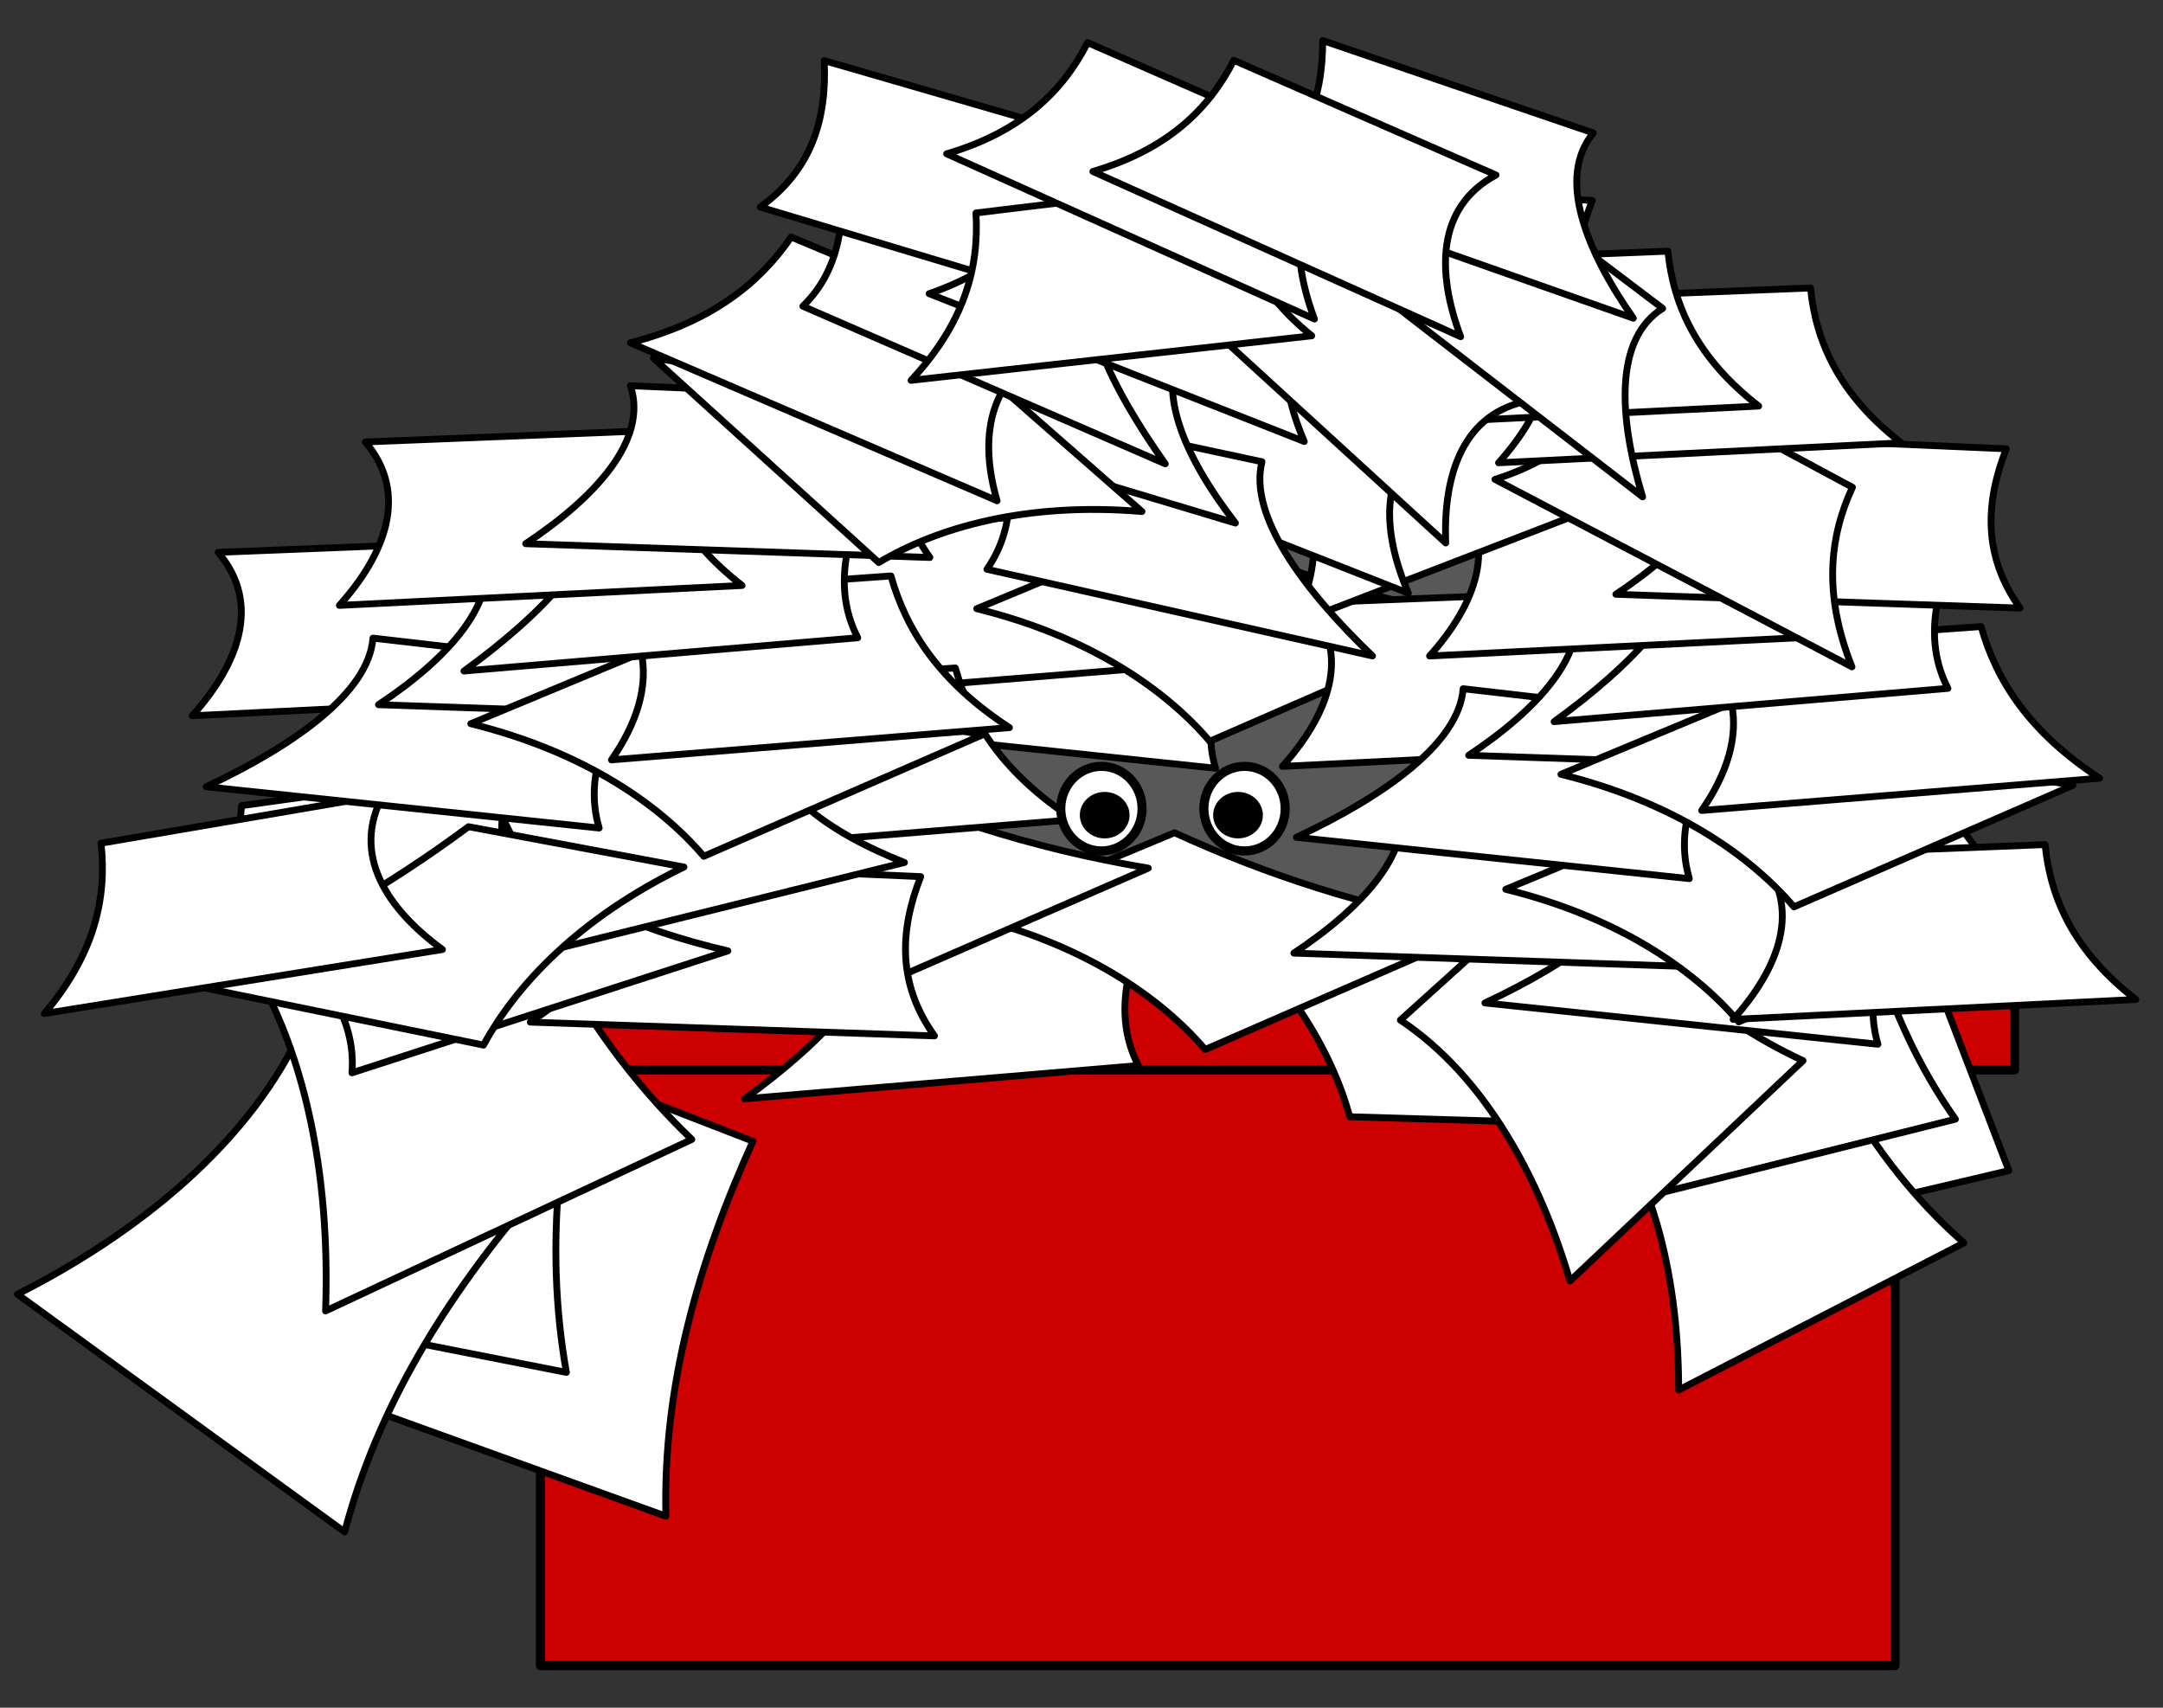 <?xml version="1.0" encoding="utf-8"?>
<!DOCTYPE svg PUBLIC "-//W3C//DTD SVG 1.0//EN" "http://www.w3.org/TR/2001/REC-SVG-20010904/DTD/svg10.dtd">
<svg xmlns="http://www.w3.org/2000/svg" xml:space="preserve" width="475" height="375" version="1.0">
  <rect width="100%" height="100%" fill="#333333" stroke="none"/>
  <path fill="#585858" stroke="#747474" stroke-linejoin="round" stroke-width="1.141" d="M134.171 113.751h258.958v165.014H134.171z"/>
  <path fill="#C00" stroke="#000" stroke-linejoin="round" stroke-width="2" d="M118.688 219.021h297.45v146.734h-297.45z"/>
  <path fill="#C00" stroke="#000" stroke-linejoin="round" stroke-width="2" d="M91.698 206.368h350.714v28.571H91.698z"/>
  <g fill="#FFF" stroke="#000" stroke-linejoin="round" stroke-width="1.5" transform="translate(-9.091 -447.498)">
    <path d="M202.447 649.859c20.333-1.512 40.666-3.021 60.999-4.533-7.102 13.002-9.97 25.292-4.372 36.162-28.828 2.436-57.655 4.871-86.483 7.307 17.108-12.379 31.244-26.96 29.856-38.936zm69.181-5.287c16.027.744 32.055 1.488 48.083 2.232 13.899 16.469 30.519 32.562 52.573 47.904-22.265-.662-44.529-1.322-66.793-1.983-3.876-14.27-13.886-31.901-33.863-48.153z"/>
    <path d="M222.577 648.843c14.815-6.162 29.629-12.324 44.444-18.486 19.596 8.968 41.491 16.438 67.982 20.908-20.42 8.898-40.84 17.795-61.26 26.692-9.593-11.254-26.165-22.932-51.166-29.114z"/>
    <path d="M148.836 635.712c14.815-6.163 29.629-12.325 44.444-18.487 19.597 8.969 41.491 16.438 67.982 20.909-20.42 8.896-40.84 17.794-61.26 26.691-9.593-11.254-26.166-22.933-51.166-29.113zm77.517-61.222c20.255 2.336 40.51 4.673 60.764 7.009-9.418 11.435-14.544 22.968-11.088 34.696-28.771-3.024-57.544-6.047-86.316-9.071 19.129-8.944 35.753-20.61 36.64-32.634z"/>
    <path d="M172.876 565.263c20.725-1.475 41.45-2.949 62.175-4.424 3.37 11.998 10.718 23.324 26.023 33.307-29.134 2.361-58.268 4.723-87.401 7.084 7.991-11.466 10.891-24.948-.797-35.967zm-57.102 110.113c19.555 7.573 39.109 15.146 58.664 22.719-12.021 26.581-19.807 53.812-19.12 82.34-27.847-10.048-55.694-20.096-83.542-30.144 21.079-19.653 40.305-46.093 43.998-74.915z"/>
    <path d="M78.474 651.009c20.476 4.524 40.952 9.049 61.428 13.572-7.857 28.096-11.428 56.19-6.428 84.285-29.048-5.714-58.095-11.428-87.143-17.143 17.857-22.618 32.857-51.665 32.143-80.714z"/>
    <path d="M76.02 671.979c16.676 12.714 33.352 25.429 50.028 38.144-18.942 22.187-33.996 46.176-41.273 73.77-23.953-17.398-47.905-34.797-71.857-52.196 25.713-13.015 51.536-33.063 63.102-59.718z"/>
    <path d="M58.817 651.265c19.191-8.452 38.383-16.904 57.574-25.355 10.265 27.308 23.988 52.082 44.625 71.792-26.81 12.557-53.619 25.113-80.428 37.67 1.038-28.8-4.028-61.097-21.771-84.107z"/>
    <path d="M148.543 637.252c20.914.915 41.827 1.831 62.74 2.746-4.687 11.922-5.102 23.646 3.025 34.974-29.589-1.009-59.178-2.018-88.768-3.027 15.266-10.131 26.965-22.775 23.003-34.693zm8.17-38.654c20.725-1.475 41.45-2.95 62.175-4.424 3.37 11.998 10.718 23.324 26.023 33.307-29.134 2.362-58.268 4.723-87.401 7.084 7.992-11.466 10.891-24.947-.797-35.967z"/>
    <path d="M126.329 631.979c-19.33 6.488-38.659 12.976-57.988 19.463 11.586 9.232 18.994 19.451 18.045 31.641 27.519-8.928 55.038-17.855 82.556-26.783-20.568-4.779-39.25-12.742-42.613-24.321z"/>
    <path d="M178.01 607.73c-20.269 5.234-40.537 10.469-60.805 15.703 7.058 10.69 9.897 22.073 4.297 34.841 28.736-7.127 57.472-14.253 86.208-21.379-17.036-6.743-31.103-16.684-29.7-29.165z"/>
    <path d="M123.877 615.839c-20.58 2.857-41.16 5.715-61.74 8.572-.807 12.436-5.646 25.04-18.546 37.981 28.99-3.734 57.979-7.469 86.969-11.203-10.197-9.559-15.831-22.145-6.683-35.35z"/>
    <path d="M159.286 637.896c-15.771-2.955-31.541-5.909-47.312-8.864-17.309 12.839-37.178 24.688-62.165 34.558 21.822 4.467 43.644 8.934 65.465 13.401 7.049-12.999 20.838-27.863 44.012-39.095z"/>
    <path d="M93.233 622.072c-20.651 3.528-41.302 7.057-61.953 10.586 1.336 12.053-1.441 24.419-12.444 37.41 29.14-4.689 58.28-9.379 87.42-14.068-12.142-8.862-20.123-20.821-13.023-33.928zm-36.236-53.283c20.934-.833 41.867-1.666 62.801-2.498 1.193 12.068 6.476 23.588 19.935 34.015-29.479 1.458-58.958 2.917-88.438 4.375 10.041-11.189 15.367-24.544 5.702-35.892z"/>
    <path d="M90.993 587.622c20.255 2.336 40.51 4.673 60.764 7.01-9.418 11.435-14.544 22.968-11.088 34.695-28.772-3.023-57.544-6.047-86.317-9.071 19.13-8.944 35.754-20.611 36.641-32.634z"/>
    <path d="M115.208 567.552c20.914.916 41.827 1.831 62.74 2.746-4.687 11.922-5.102 23.646 3.025 34.974-29.589-1.009-59.178-2.019-88.768-3.028 15.266-10.131 26.965-22.774 23.003-34.692z"/>
    <path d="M112.471 606.417c14.814-6.162 29.629-12.324 44.444-18.486 19.596 8.969 41.491 16.438 67.982 20.908l-61.26 26.691c-9.593-11.254-26.166-22.932-51.166-29.113z"/>
    <path d="M142.571 578.394c20.725-1.475 41.45-2.949 62.175-4.424 3.37 11.998 10.718 23.324 26.023 33.307-29.134 2.362-58.268 4.723-87.401 7.084 7.991-11.465 10.891-24.947-.797-35.967z"/>
    <path d="M140.828 555.914c20.333-1.511 40.666-3.021 60.999-4.532-7.102 13.001-9.97 25.292-4.372 36.161l-86.484 7.308c17.109-12.379 31.244-26.96 29.857-38.937z"/>
    <path d="M89.321 544.545c20.934-.833 41.867-1.666 62.801-2.498 1.194 12.068 6.476 23.588 19.935 34.015-29.479 1.458-58.958 2.917-88.438 4.375 10.041-11.189 15.367-24.544 5.702-35.892z"/>
    <path d="M147.532 532.196c20.914.916 41.827 1.831 62.74 2.746-4.687 11.922-5.102 23.646 3.025 34.974-29.589-1.009-59.178-2.019-88.768-3.027 15.267-10.131 26.966-22.775 23.003-34.693zm76.055 48.968c14.814-6.162 29.629-12.324 44.443-18.486 19.597 8.969 41.491 16.438 67.982 20.908-20.42 8.897-40.84 17.794-61.26 26.692-9.591-11.256-26.165-22.934-51.165-29.114zm162.253 74.679 42.336-8.867 22.067 57.582-59.406 13.975-4.997-62.69z"/>
    <path d="M358.168 687.258c14.962-7.285 29.925-14.57 44.887-21.855 8.884 21.149 20.435 40.192 37.32 55.021-20.882 10.768-41.763 21.535-62.644 32.303.025-22.699-4.879-47.947-19.563-65.469z"/>
    <path d="M366.377 642.05c16.227-3.662 32.453-7.325 48.68-10.987 3.711 22.653 10.503 43.865 23.457 62.195-22.785 5.696-45.57 11.392-68.354 17.089 5.301-22.115 6.406-47.848-3.783-68.297z"/>
    <path d="M316.615 671.504c12.344-11.142 24.688-22.282 37.032-33.425 14.499 17.793 30.97 32.825 51.388 42.335-17.058 16.124-34.116 32.247-51.174 48.372-6.363-21.753-18.188-44.58-37.246-57.282z"/>
    <path d="M371.815 635.099c20.255 2.336 40.51 4.673 60.765 7.01-9.418 11.435-14.545 22.967-11.088 34.695-28.772-3.023-57.545-6.048-86.317-9.072 19.129-8.943 35.752-20.61 36.64-32.633z"/>
    <path d="M316.228 622.1c20.913.915 41.826 1.831 62.74 2.746-4.687 11.922-5.103 23.646 3.024 34.974l-88.767-3.027c15.267-10.131 26.965-22.775 23.003-34.693z"/>
    <path d="M370.866 618.801c20.725-1.475 41.449-2.949 62.175-4.424 3.37 11.998 10.718 23.324 26.022 33.306-29.134 2.361-58.267 4.724-87.4 7.085 7.991-11.466 10.89-24.948-.797-35.967z"/>
    <path d="M339.755 642.783c14.814-6.162 29.629-12.324 44.443-18.486 19.597 8.969 41.491 16.438 67.982 20.908-20.42 8.897-40.84 17.795-61.26 26.691-9.592-11.254-26.165-22.933-51.165-29.113z"/>
    <path d="M395.397 635.458c20.935-.833 41.868-1.666 62.802-2.498 1.193 12.068 6.476 23.589 19.935 34.016-29.479 1.457-58.958 2.916-88.438 4.374 10.04-11.188 15.367-24.543 5.701-35.892zM296.402 579.9c20.935-.833 41.868-1.665 62.802-2.498 1.193 12.068 6.476 23.589 19.935 34.015-29.479 1.458-58.958 2.917-88.438 4.375 10.041-11.189 15.367-24.544 5.701-35.892z"/>
    <path d="M330.399 598.733c20.255 2.336 40.51 4.673 60.764 7.009-9.418 11.435-14.544 22.968-11.088 34.696-28.771-3.024-57.544-6.048-86.316-9.072 19.129-8.943 35.752-20.609 36.64-32.633z"/>
    <path d="M354.614 578.664c20.913.915 41.827 1.831 62.74 2.746-4.687 11.922-5.103 23.646 3.024 34.974-29.589-1.009-59.178-2.018-88.768-3.027 15.268-10.132 26.966-22.776 23.004-34.693z"/>
    <path d="M351.877 617.529c14.814-6.162 29.63-12.324 44.444-18.486 19.596 8.968 41.491 16.438 67.982 20.908-20.421 8.897-40.841 17.794-61.261 26.691-9.592-11.254-26.165-22.932-51.165-29.113z"/>
    <path d="M381.977 589.506c20.725-1.475 41.45-2.949 62.175-4.424 3.37 11.998 10.718 23.324 26.023 33.307-29.134 2.361-58.268 4.723-87.401 7.084 7.992-11.465 10.892-24.947-.797-35.967z"/>
    <path d="M380.234 567.026c20.333-1.511 40.666-3.021 60.999-4.532-7.102 13.001-9.971 25.292-4.372 36.161-28.828 2.436-57.655 4.872-86.483 7.308 17.108-12.379 31.244-26.961 29.856-38.937z"/>
    <path d="M328.727 555.656c20.934-.833 41.867-1.665 62.802-2.498 1.193 12.068 6.476 23.589 19.935 34.015-29.479 1.458-58.958 2.917-88.438 4.375 10.04-11.188 15.367-24.543 5.701-35.892z"/>
    <path d="M386.939 543.308c20.913.916 41.826 1.831 62.74 2.746-4.688 11.922-5.103 23.646 3.024 34.974-29.589-1.009-59.179-2.019-88.768-3.028 15.267-10.13 26.966-22.774 23.004-34.692zm-99.353 5.243c19.619-7.351 39.237-14.701 58.855-22.052 4.915 11.086 13.541 20.372 29.59 26.055-27.537 10.622-55.074 21.245-82.612 31.867 6.028-13.77 6.901-28.121-5.833-35.87z"/>
    <path d="M360.532 524.748c18.454 9.918 36.907 19.836 55.361 29.754-5.103 11.001-6.406 23.607-.11 39.426-26.132-13.721-52.265-27.441-78.396-41.162 14.331-4.536 25.704-13.332 23.145-28.018z"/>
    <path d="M343.879 513.23c20.934-.833 41.867-1.665 62.801-2.498 1.194 12.068 6.476 23.589 19.936 34.015-29.479 1.458-58.958 2.917-88.438 4.375 10.04-11.188 15.366-24.543 5.701-35.892z"/>
    <path d="M267.808 519.096c20.146-5.684 40.294-11.368 60.44-17.053-.714 12.79 2.565 24.054 13.833 32.265-28.416 8.314-56.83 16.628-85.246 24.942 11.323-14.405 18.471-30.078 10.973-40.154z"/>
    <path d="M296.025 488.76c20.913.916 41.826 1.831 62.74 2.746-4.687 11.922-5.103 23.646 3.024 34.974-29.589-1.009-59.179-2.019-88.767-3.027 15.267-10.131 26.966-22.775 23.003-34.693z"/>
    <path d="M312.565 505.149c20.934-.833 41.867-1.666 62.801-2.498 1.193 12.068 6.476 23.588 19.935 34.015-29.479 1.458-58.958 2.916-88.438 4.375 10.041-11.189 15.367-24.544 5.702-35.892z"/>
    <path d="M324.466 541.935c-19.565-7.49-39.131-14.98-58.696-22.47-4.994 11.051-13.687 20.274-29.775 25.844 27.461 10.818 54.922 21.636 82.383 32.455-5.93-13.815-6.701-28.172 6.088-35.829z"/>
    <path d="M286.23 548.894c-19.937-4.271-39.874-8.541-59.811-12.811 5.262 13.848 6.427 26.415-.602 36.419 28.227 6.346 56.453 12.691 84.678 19.037-15.259-14.596-27.273-30.97-24.265-42.645z"/>
    <path d="M269.714 522.128c-20.105-5.827-40.212-11.655-60.318-17.482.624 12.795-2.736 24.035-14.062 32.165l85.065 25.548c-11.218-14.485-18.253-30.208-10.685-40.231z"/>
    <path d="M259.866 559.825c-12.062-10.58-24.125-21.161-36.188-31.741-21.436 2.224-44.569 2.291-71.098-1.954 16.498 14.966 32.995 29.932 49.492 44.897 12.691-7.591 32.131-13.349 57.794-11.202z"/>
    <path d="M240.32 523.642c-19.163-8.032-38.325-16.063-57.487-24.094-7.033 10.287-17.62 18.665-35.315 23.224 26.845 11.563 53.689 23.126 80.534 34.69-3.902-13.422-2.333-27.122 12.268-33.82z"/>
    <path d="M249.168 502.902c-18.779-7.94-37.559-15.88-56.338-23.82 2.566 14.59 1.35 27.152-7.434 35.658 26.531 11.536 53.062 23.072 79.594 34.608-12.246-17.205-20.971-35.544-15.822-46.446z"/>
    <path d="M301.603 508.619c-19.565-7.49-39.131-14.98-58.696-22.47-4.994 11.051-13.686 20.274-29.775 25.843 27.461 10.818 54.922 21.637 82.383 32.455-5.93-13.813-6.701-28.171 6.088-35.828z"/>
    <path d="M250.408 478.286c-20.105-5.828-40.211-11.655-60.317-17.483.624 12.795-2.736 24.035-14.062 32.166 28.355 8.516 56.71 17.032 85.066 25.548-11.22-14.485-18.256-30.209-10.687-40.231zm94.668 57.163c-15.594-13.991-31.188-27.981-46.782-41.972-8.614 8.535-20.03 14.041-37.046 13.489 21.777 19.922 43.555 39.844 65.332 59.766-.6-15.021 3.814-28.705 18.496-31.283z"/>
    <path d="M285.808 486.714c-20.798 2.516-41.597 5.032-62.396 7.548.747 12.104-2.631 24.319-14.255 36.759 29.334-3.262 58.668-6.523 88.003-9.784-11.696-9.444-19.083-21.779-11.352-34.523z"/>
    <path d="M305.511 482.051c-19.192-8.399-38.385-16.799-57.578-25.198-5.506 10.805-14.621 19.61-30.954 24.419 26.924 12.094 53.847 24.188 80.771 36.282-5.276-14.076-5.372-28.453 7.761-35.503z"/>
    <path d="M374.222 515.219c-16.693-12.631-33.386-25.262-50.079-37.894-3.992 12.172-11.149 21.468-24.633 25.011 23.436 18.091 46.872 36.183 70.308 54.274-5.299-17.537-6.248-34.737 4.404-41.391z"/>
    <path d="M358.992 476.69c-19.811-6.764-39.621-13.528-59.432-20.292.023 12.81-3.859 23.88-15.555 31.471 27.926 9.836 55.85 19.672 83.774 29.509-10.526-14.996-16.818-31.032-8.787-40.688z"/>
    <path d="M337.619 485.93c-19.192-8.399-38.385-16.799-57.578-25.198-5.506 10.805-14.621 19.61-30.953 24.419 26.923 12.094 53.847 24.188 80.771 36.282-5.277-14.077-5.374-28.454 7.76-35.503z"/>
  </g>
  <g stroke="#000" stroke-linejoin="round" stroke-width="2" transform="translate(-321.228 -88.893)">
    <path fill="#FFF" d="M572.031 266.464c0 5.128-3.997 9.286-8.928 9.286-4.932 0-8.929-4.158-8.929-9.286 0-5.128 3.998-9.286 8.929-9.286s8.928 4.157 8.928 9.286zm31.43 0c0 5.128-3.998 9.286-8.93 9.286-4.931 0-8.928-4.158-8.928-9.286 0-5.128 3.997-9.286 8.928-9.286 4.932 0 8.93 4.157 8.93 9.286z"/>
    <path d="M568.283 267.892c0 2.265-1.998 4.102-4.463 4.102-2.464 0-4.462-1.836-4.462-4.102s1.998-4.102 4.462-4.102c2.465 0 4.463 1.837 4.463 4.102zm29.279 0c0 2.265-1.997 4.102-4.462 4.102s-4.463-1.836-4.463-4.102 1.998-4.102 4.463-4.102 4.462 1.837 4.462 4.102z"/>
  </g>
</svg>